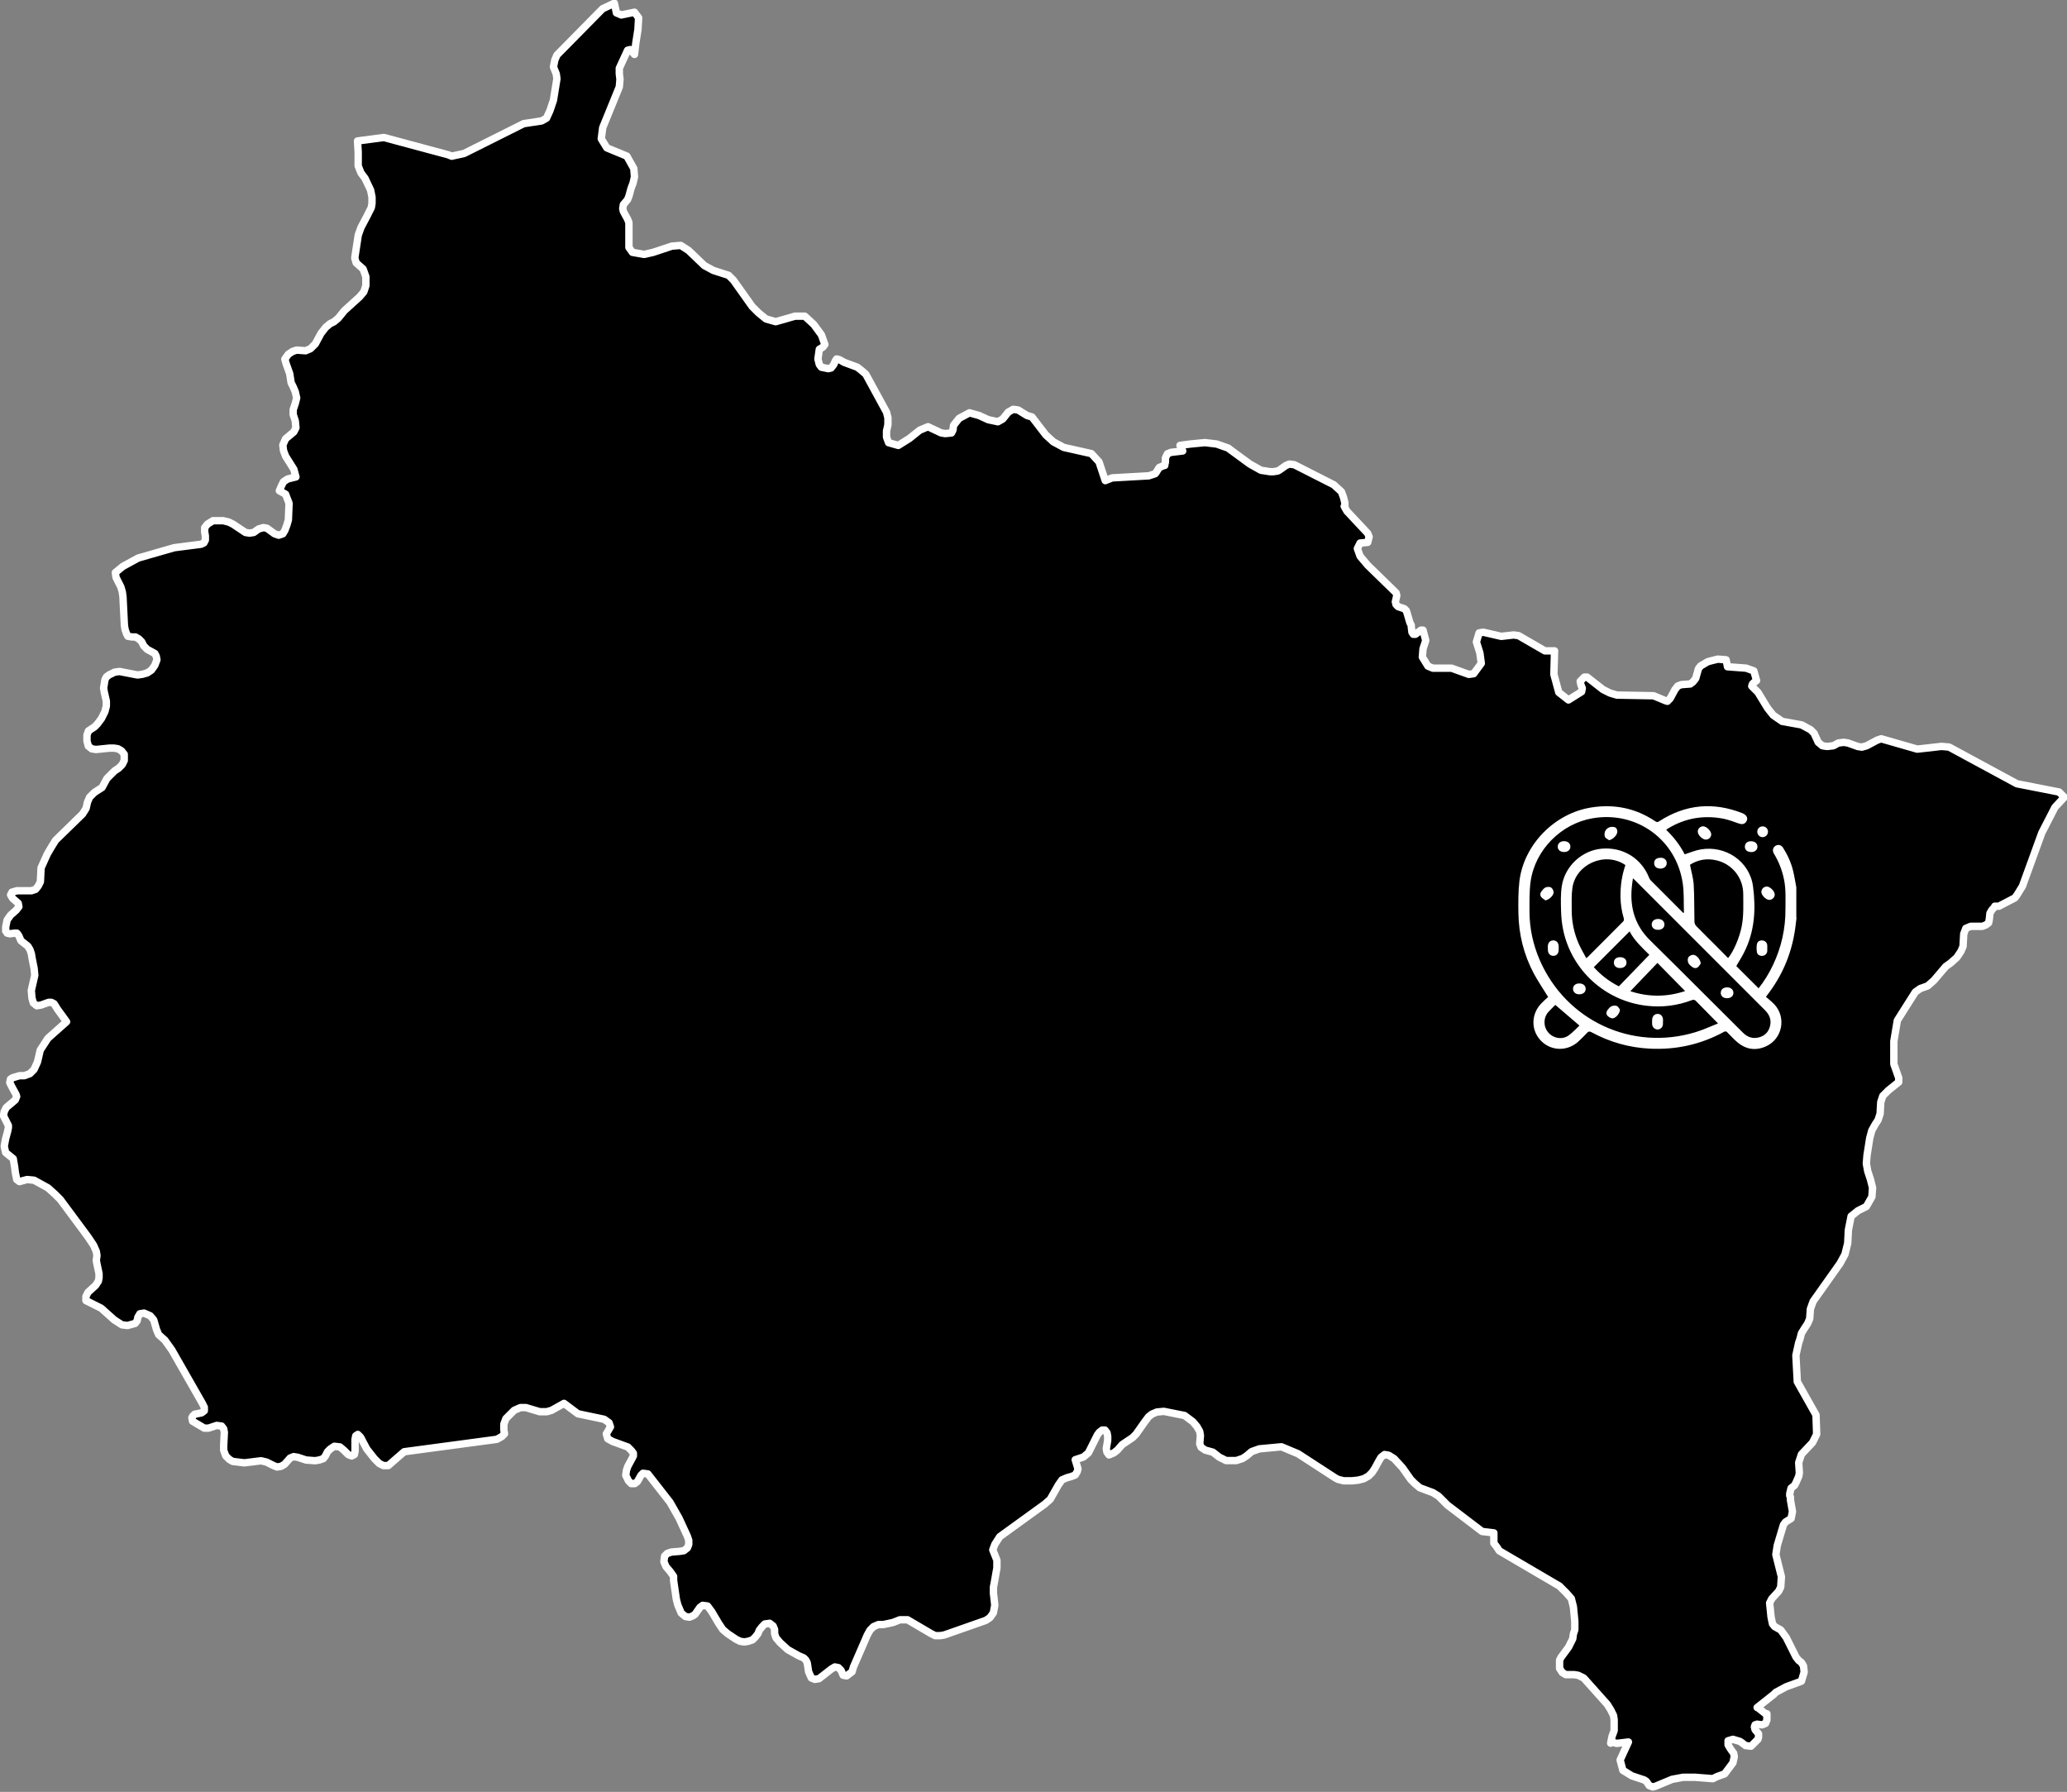<svg xmlns="http://www.w3.org/2000/svg" id="Calque_2" data-name="Calque 2" viewBox="0 0 279.57 242.32"><rect x="0" y="0" width="279.57" height="242.32" fill="#808080" stroke="none"/><defs><style>      .cls-1 {        stroke: #fff;        stroke-linecap: round;        stroke-linejoin: round;      }      .cls-2 {        fill: #fff;        stroke-width: 0px;      }    </style></defs><g id="Calque_1-2" data-name="Calque 1"><path id="FRGES" class="cls-1" d="M217.85,235.73l.19-.94.28-.75v-1.5l-.09-.56-.37-.75-.47-.75-3.18-3.56-.75-.37-.56-.09h-1.12l-.47-.28-.37-.56v-1.12l.19-.37,1.03-1.4.28-.56.28-.56.09-.66.19-.56v-1.12l-.19-1.97-.28-1.12-.66-.75-.94-.94-8.14-4.77-.37-.56-.37-.47v-1.4l-1.59-.19-.37-.28-4.31-3.28-1.22-1.22-.75-.47-1.78-.66-.66-.56-.56-.56-1.12-1.59-1.12-1.22-.75-.47-.56-.09-.47.37-.28.47-.56,1.03-.37.56-.47.47-.66.37-.75.19-.84.09h-1.12l-.75-.19-.37-.19-5.05-3.28-2.25-.94-3,.28-1.03.37-.66.56-.56.37-.84.28h-1.4l-.94-.47-.84-.66-1.03-.28-.56-.37-.19-.47.09-1.12-.09-.56-.37-.66-.56-.66-1.12-.84-2.81-.56-.94.09-.66.28-.47.37-.56.75-1.12,1.59-.47.47-1.4.94-.66.75-.47.37-.66.28-.28-.37-.09-.47.19-1.12v-.56l-.09-.47-.28-.37h-.37l-.37.28-.28.37-1.03,2.06-.19.37-.66.56-1.12.37.37,1.22-.09.37-.28.47-.47.19-.66.19-.66.28-.47.66-1.12,1.97-.75.66-6.08,4.4-.66,1.03-.28.75.56,1.4v1.03l-.28,1.59-.19,1.03v.84l.09.75.09.84-.19,1.03-.47.66-.56.37-5.62,1.97-.56.09h-.66l-.56-.28-3.18-1.87h-1.03l-.94.37-1.31.28h-.66l-.66.28-.47.47-.37.66-1.87,4.31-.19.66-.37.28-.37.28-.47-.09-.28-.66-.37-.37-.47-.09-.47.28-1.68,1.31-.56.09-.47-.19-.37-.84-.19-1.22-.19-.37-.28-.28-.66-.28-1.5-.84-1.03-.94-.56-.66-.19-.56v-.56l-.19-.47-.47-.37-.66.09-.37.37-.37.47-.19.47-.37.47-.37.37-.56.19-.56.09-.56-.09-.56-.28-1.12-.75-.66-.56-.56-.84-.94-1.59-.56-.75-.66-.09-.37.28-.66.94-.28.19-.47.19-.56-.09-.56-.47-.47-1.12-.19-.75-.37-2.53v-.56l-.47-.66-.56-.66-.28-.66.09-.75.37-.37.56-.19,1.12-.09.56-.09.47-.37.19-.47v-.56l-.19-.56-1.12-2.43-1.22-2.15-3-3.84-.66-.09-.28.28-.47.84-.37.28h-.47l-.37-.37-.37-.75.09-.66.19-.56.56-1.03.19-.37v-.37l-.28-.37-.47-.47-2.06-.75-.66-.37-.19-.66.56-.94-.19-.56-.66-.47-3.56-.75-1.87-1.4-1.68.94-.66.19h-.94l-1.87-.56h-.75l-.84.37-1.12,1.12-.28.75v.75l.09.56-.37.37-.66.37-12.54,1.68-2.15,1.87h-.66l-.56-.28-.66-.66-1.03-1.31-.84-1.59-.37-.37-.28.19-.09.47v1.59l-.09.47-.37.19-.47-.19-.56-.56-.56-.47-.75-.09-.56.37-.37.37-.28.56-.28.37-.56.19-.56.09-1.22-.09-1.12-.37-.56-.09-.47.19-.75.84-.47.28-.56.09-.47-.19-.94-.47-.37-.09-.37-.09-2.25.28-1.59-.19-.47-.28-.47-.47-.28-.75v-.66l.09-1.78-.09-.47-.28-.37-.66-.09-1.12.37h-.56l-1.12-.66-.47-.28-.09-.47.09-.19.28-.28.94-.19.37-.28v-.47l-.28-.56-4.12-7.21-.94-1.31-.84-.75-.28-.66-.19-.66-.19-.66-.47-.56-.84-.37-.56.09-.28.47-.09.47-.28.37-1.03.28-.75-.09-1.03-.66-1.78-1.59-2.06-1.03v-.56l.28-.56,1.03-.94.37-.56.09-.47v-.56l-.28-1.31-.09-.47.09-.66-.09-.56-.37-.84-.75-1.12-3.74-5.05-.75-.75-.94-.84-1.87-1.03-.94-.09-1.03.28-.37-.28-.19-.94-.09-.75-.19-1.12-1.03-.84-.19-.84.19-1.03.28-1.03.09-.47v-.28l-.66-1.31.09-.56.28-.56,1.22-1.03.19-.47-.09-.28-.56-1.03-.28-.56.09-.47.28-.19.94-.28h.66l.75-.28.56-.56.47-1.03.37-1.59,1.03-1.59,2.53-2.25-1.22-1.68-.47-.75-.37-.19h-.37l-1.03.37-.56.09-.47-.37-.19-.66-.09-1.03.47-2.06-.09-.94-.28-1.4-.09-.56-.19-.56-.28-.47-.47-.37-.47-.37-.28-.66-.19-.28-.09-.09h-.28l-.66.09-.37-.09v-.09l-.19-.19v-.56l.19-.94.47-.66.75-.66.37-.47-.09-.47-.75-.66-.28-.47.19-.37.66-.19h1.97l.56-.19.37-.47.28-.56.09-1.87.84-1.87.66-1.12.47-.75,3.65-3.56.47-.75.19-.84.28-.66.66-.66,1.03-.66.66-1.22,1.03-1.03.56-.37.47-.47.28-.56v-.84l-.37-.47-.47-.28-.56-.09h-.56l-1.87.19-.56-.09-.47-.37-.09-.37-.09-.28v-.84l.19-.56.84-.56.37-.37.56-.75.47-.94.19-.75v-.66l-.28-1.22-.09-.56.09-.56.09-.56.19-.37.37-.28.75-.37.66-.09,2.43.47.66-.09.66-.19.56-.37.47-.66.28-.75-.09-.47-.19-.37-1.03-.56-.47-.47-.28-.56-.37-.37-.47-.28h-.47l-.56-.09-.19-.37-.19-.56-.09-.56-.19-3.84-.09-.66-.19-.66-.66-1.31-.09-.66,1.03-.84,2.06-1.12,4.87-1.4,3.65-.47.37-.19.19-.37v-.56l-.09-.56v-.56l.37-.47.75-.47h1.4l.75.19.56.28,1.68,1.12.56.09.56-.09.66-.47.66-.19.47.09,1.03.75.56.19.56-.19.28-.47.28-.75.19-.66.09-2.25-.47-1.22-.84-.47.28-.66.28-.56.56-.37,1.12-.28-.28-1.03-1.12-1.78-.28-.75-.09-.75.37-.84,1.12-.94.28-.56-.09-.94-.28-.84v-.66l.28-.84.19-.75-.19-.84-.28-.66-.28-.56-.19-1.22-.47-1.31-.19-.66.47-.66.56-.37.56-.19,1.22.09.66-.28.66-.66.75-1.4.66-.84.56-.47.56-.28.56-.47.84-1.03,2.06-1.87.56-.66.28-.84v-1.22l-.37-1.03-.94-.84-.19-.66.47-3.09.37-1.03.84-1.59.56-1.12.09-.56v-.84l-.19-.94-.75-1.59-.56-.75-.37-.94v-1.87l-.09-1.5,3.56-.47,8.71,2.34.47.19,1.68-.37,8.05-4.03,2.43-.37.66-.37.47-1.03.47-1.4.47-2.9-.09-.66-.19-.47-.19-.47.19-.94.28-.66,6.18-6.27,1.59-.75.28,1.31.66.28,1.78-.37.56.75-.09,1.59-.28,1.78-.19,1.59-.56-.66-.37.09-1.12,2.43v.75l.09.75-.09,1.03-2.25,5.52-.19,1.5.75,1.22,2.71,1.12.94,1.68.09,1.12-.19.84-.28.75-.28,1.03-.19.47-.56.66-.09.56.09.37.56,1.03.19.47v3.37l.47.66,1.59.28,1.22-.28,2.53-.84,1.12-.09h.09l1.03.66,2.15,2.06,1.22.66,2.06.66.66.66,2.53,3.56.84.84,1.03.84,1.31.37,2.62-.75h1.31l1.22,1.12,1.03,1.4.47,1.31-.28.37-.47.28-.19,1.31.19.75.28.37.94.19.37-.09.37-.47.19-.47.19-.28.37.09.66.37,1.78.66.47.37.66.56,2.81,5.15.19.75v.94l-.19.84v.84l.28.75,1.31.37,1.5-.94,1.4-1.12,1.12-.47,1.78.84.56.09.84-.09.19-.37.09-.66.75-.94,1.4-.75,1.31.37,1.22.56,1.31.28.66-.37.75-.94.66-.37.66.09,1.22.75.66.19,1.87,2.43,1.03.94,1.4.75,3.74.84,1.03,1.12.84,2.53.94-.37,4.96-.28.84-.28.09-.09.47-.75.66-.28h.09v-.09l.09-.37v-.56l.28-.56.47-.19,1.59-.19-.37-.75,1.4-.19,1.97-.19,1.59.19,1.59.56.09.09,2.81,2.06,1.5.84,1.22.19h.47l.56-.09.19-.09.28-.19.66-.47.47-.19.66.09,5.34,2.71,1.03.94.28.75.19.75v.47h-.09l.37.66,2.81,3,.19.47-.19.75-1.03.09-.37.75.37,1.03,1.03,1.22,3.84,3.74.09.37-.19.84.09.37.28.28.84.28.28.28.47,1.59.19.37v.19l.09.75.19.28h.28l.75-.56h.28l.37,1.4-.37,1.12-.09,1.12.75,1.22.66.28h2.53l2.34.84.66-.09,1.03-1.4-.19-1.4-.47-1.5.37-1.22.56-.09,2.43.56,1.68-.19.66.09,3.56,2.06h1.31l-.09,3.18.66,2.43,1.31,1.03,1.78-1.12.09-.47-.19-.47-.09-.47.56-.56h.37l2.15,1.68.94.47.94.28,4.96.09,1.59.66.28.09.37-.37.66-1.22.37-.47.47-.19,1.22-.09.37-.28.37-.47.37-1.31.28-.37.94-.56.28-.09,1.12-.28,1.12.09.19.94,2.53.19,1.03.37.37,1.31-.37.28-.19.19-.09.28.84.84,1.31,2.15.75.94,1.22.84,2.62.47,1.22.66.47.47.56,1.22.56.47.56.09h.19l.75-.09.66-.37.75-.09.56.09,1.31.47.56.09.66-.19,1.4-.75.56-.19,4.87,1.4,3.28-.37,1.03.09,9.17,4.96,5.71,1.12.66.66v.09l-1.22,1.31-1.78,3.46-2.62,7.21-.75,1.22-.28.37-2.15,1.12h-.56l-.09.19-.28.28-.28.47-.09.84-.09.47-.37.28-.47.19h-1.59l-.66.28-.28.75-.09,1.68-.28.66-.56.84-.84.75-.66.47-1.59,1.87-.84.75-1.03.37-.66.47-2.43,3.84-.47,2.81v3.09l.66,1.87v.56l-1.4,1.12-.75.75-.28.84-.09,1.59-.28.84-.37.56-.47.84-.28,1.03-.37,2.34-.09,1.12.19,1.03.37,1.12.28,1.12-.09,1.22-.75,1.31-1.12.56-.94.75-.37,1.87-.09,1.78-.37,1.5-.66,1.22-3.65,5.15-.37,1.03-.09,1.31-.28.66-.37.56-.47.75-.19.75-.19.56-.37,1.68.19,3.56,2.53,4.49.09,2.62-.56,1.12-1.5,1.59-.37,1.12.09,1.4-.09.47-.37.84-.19.37-.47.37-.09.37-.09.37v.28l.09.19v.37l.28,1.59-.19.94-.75.47-.28.37-.84,2.81-.19,1.22.75,3-.09,1.4-.28.56-.94,1.03-.28.56.19,1.87.19.94.28.37.84.47.75,1.03,1.31,2.62.37.47.37.28.28.47.09.84-.09.28-.28.94-2.06.75-1.4.75-.28.28-2.25,1.78.19.09.94.75h.19v.84l-.19.47-.47.19-.66-.09-.28.09-.09.28.09.37.47.56v.47l-.09.28-.09.09-.84.84-.75-.09-.47-.37-.28-.19-.94-.28-.66.19v.56l.28.47.19.28.28.37.09.47-.19.84-.28.37-.84,1.12-1.03.37-.56.28-2.43-.19h-1.59l-1.5.28-2.25.94-.37.09-.47-.19-.19-.28-.19-.28-.28-.19-1.68-.56-1.22-.75-.37-1.4,1.12-2.43-1.59.19-.66-.19h0Z"></path><g><path class="cls-2" d="M242.99,124.1c-.09.68-.15,1.36-.27,2.03-.52,3.1-1.74,5.89-3.66,8.39-.04.06-.08.12-.21.28.39.35.82.67,1.17,1.05,1.62,1.79,1.04,4.66-1.17,5.65-1.4.63-2.73.42-3.9-.59-.46-.4-.88-.85-1.31-1.29-.15-.15-.26-.2-.47-.08-3.12,1.7-6.45,2.44-10,2.27-2.8-.14-5.45-.88-7.91-2.22-.25-.13-.39-.14-.59.07-.35.39-.74.75-1.12,1.12-1.47,1.41-3.69,1.4-5.09,0-1.41-1.41-1.41-3.61,0-5.08.31-.33.65-.62.93-.88-.67-1.1-1.36-2.1-1.93-3.16-1.36-2.56-2.05-5.31-2.09-8.21-.02-1.44-.03-2.9.14-4.32.61-4.93,4.76-9.14,9.68-9.93,3.15-.51,6.06.09,8.71,1.87.2.14.33.11.51-.01,3.56-2.3,7.31-2.64,11.24-1.1.2.08.4.21.53.37.2.27.17.58-.04.85-.24.29-.55.31-.9.2-.68-.23-1.36-.5-2.06-.65-2.69-.54-5.23-.12-7.58,1.31-.05.03-.1.07-.15.1-.02.01-.03.03-.08.09,1.03.98,1.88,2.1,2.49,3.3.75-.24,1.44-.54,2.16-.66,3.37-.59,6.63,1.61,7.08,4.98.41,3.06.24,6.12-1.21,8.96-.32.63-.7,1.23-1.05,1.83.99.99,2,1.99,3.02,3.01.76-.96,1.4-2.01,1.93-3.12,1.15-2.41,1.72-4.96,1.7-7.63,0-1.33.08-2.67-.2-3.99-.24-1.19-.67-2.3-1.28-3.34-.04-.06-.08-.12-.11-.19-.2-.38-.1-.79.24-1,.35-.22.78-.13,1.02.25.61.97,1.09,2,1.36,3.11.18.74.3,1.51.44,2.26v4.11ZM227.64,123.45s.08-.02.12-.03c-.05-1.32.03-2.65-.16-3.95-.87-5.95-6.26-9.82-12.17-8.82-4.27.72-7.81,4.28-8.41,8.56-.18,1.32-.15,2.68-.15,4.03,0,2.29.48,4.5,1.39,6.6,3.57,8.2,12.5,12.34,21.06,9.74,1.03-.31,2.02-.78,3.05-1.18-1.05-1.06-2.02-2.04-2.98-3.03-.18-.19-.33-.21-.57-.12-1.97.75-4,1-6.09.76-5.59-.63-10.17-4.78-11.31-10.28-.17-.83-.26-1.7-.28-2.55-.03-1.12-.07-2.27.1-3.37.43-2.7,2.72-4.79,5.35-5.04,2.86-.27,5.4,1.26,6.45,3.91.05.12.11.25.2.34,1.47,1.48,2.94,2.95,4.41,4.42ZM220.86,118.77c-.06.47-.13.88-.16,1.28-.25,2.73.46,5.12,2.46,7.09,2.44,2.39,4.85,4.81,7.27,7.22,1.77,1.76,3.54,3.52,5.31,5.29.6.6,1.31.85,2.14.64.79-.2,1.31-.71,1.51-1.49.23-.85-.04-1.56-.65-2.17-5.86-5.86-11.72-11.72-17.58-17.58-.08-.08-.16-.15-.3-.28ZM219.85,117s-.07-.06-.1-.08c-2.73-1.78-6.63-.05-7.08,3.18-.14.97-.08,1.98-.09,2.97,0,1.6.32,3.14.97,4.6.29.65.66,1.26.99,1.89.1-.05.12-.06.14-.08,1.63-1.63,3.26-3.25,4.88-4.89.08-.08.1-.29.06-.41-.27-.92-.42-1.86-.44-2.82-.03-1.49.17-2.95.66-4.37ZM233.73,129.56c.75-.89,1.55-2.8,1.84-4.28.29-1.46.21-2.93.21-4.39,0-2.15-1.46-4.01-3.55-4.53-1.32-.33-2.56-.12-3.65.58.18.94.45,1.82.5,2.71.1,1.66.06,3.33.1,4.99,0,.19.09.43.23.57.96.99,1.95,1.96,2.93,2.94.47.47.92.94,1.39,1.41ZM220.41,125.95c-1.64,1.64-3.23,3.23-4.84,4.84.94,1.05,2.06,1.92,3.39,2.59,1.37-1.42,2.74-2.83,4.12-4.26-.96-.96-2.02-1.91-2.67-3.17ZM224.17,130.22c-1.23,1.29-2.45,2.55-3.66,3.82,2.43.8,4.92.81,7.41-.02-1.24-1.26-2.47-2.5-3.74-3.8ZM210.36,135.89c-.28.29-.61.6-.91.93-.72.78-.73,1.98-.05,2.79.68.81,1.89,1.03,2.75.42.55-.39,1.01-.91,1.48-1.34-1.11-.95-2.18-1.87-3.26-2.79Z"></path><path class="cls-2" d="M239.03,128.23c0,.13.01.27,0,.4-.04.35-.31.6-.65.63-.36.03-.69-.15-.75-.5-.06-.35-.06-.73,0-1.08.06-.36.4-.55.78-.5.34.04.59.3.62.65.01.13,0,.27,0,.4,0,0,0,0,0,0Z"></path><path class="cls-2" d="M230.71,113.54c-.45,0-1.09-.63-1.08-1.08,0-.4.32-.71.73-.72.45,0,1.09.63,1.09,1.08,0,.4-.33.72-.73.72Z"></path><path class="cls-2" d="M238.98,119.89c.45,0,1.08.66,1.06,1.1-.02.39-.35.71-.75.7-.45,0-1.08-.66-1.06-1.1.02-.39.35-.71.75-.7Z"></path><path class="cls-2" d="M236.85,115.22c-.53,0-.85-.28-.85-.73,0-.44.32-.73.82-.73.52,0,.87.28.88.72.01.44-.34.75-.85.75Z"></path><path class="cls-2" d="M238.41,111.75c.4,0,.72.32.72.72,0,.41-.34.75-.75.74-.39-.01-.71-.35-.7-.75,0-.4.32-.71.73-.71Z"></path><path class="cls-2" d="M209.35,128.2c0-.07,0-.15,0-.22.01-.5.3-.81.74-.81.43,0,.71.31.73.79,0,.18,0,.37,0,.55-.02.45-.31.75-.72.75-.43,0-.73-.3-.74-.77,0-.1,0-.19,0-.29Z"></path><path class="cls-2" d="M224.92,138.16c0,.11,0,.22,0,.33-.02.42-.33.72-.72.73-.38,0-.71-.3-.74-.71-.02-.21-.01-.41,0-.62.02-.47.33-.79.75-.78.42,0,.71.32.72.8,0,.09,0,.17,0,.26h0Z"></path><path class="cls-2" d="M217.64,113.62c-.19-.14-.47-.25-.56-.44-.09-.21-.08-.53.01-.75.09-.22.31-.44.53-.53.22-.1.52-.11.75-.05.27.08.39.35.38.64-.01.44-.62,1.05-1.12,1.13Z"></path><path class="cls-2" d="M219.11,136.51c-.01.58-.64,1.25-1.07,1.2-.23-.03-.49-.2-.65-.38-.18-.22-.14-.52.04-.75.15-.19.31-.41.52-.5.22-.1.54-.13.74-.04.2.09.32.37.41.48Z"></path><path class="cls-2" d="M209.03,121.76c-.19-.15-.42-.26-.57-.45-.18-.23-.16-.52.01-.75.16-.21.34-.45.57-.55.21-.09.55-.11.74,0,.18.1.33.39.35.62.05.43-.61,1.05-1.11,1.13Z"></path><path class="cls-2" d="M211.56,115.22c-.52,0-.87-.29-.87-.73,0-.44.35-.74.86-.74.51,0,.86.31.85.75,0,.43-.35.72-.84.72Z"></path><path class="cls-2" d="M213.62,132.99c.51,0,.86.31.85.75-.01.44-.36.72-.88.72-.49,0-.83-.31-.83-.74,0-.44.35-.74.86-.73Z"></path><path class="cls-2" d="M224.6,115.99c.5,0,.83.3.83.73,0,.44-.35.74-.86.74-.52,0-.85-.3-.84-.75,0-.45.33-.72.87-.71Z"></path><path class="cls-2" d="M230.02,130.31c-.07.1-.19.33-.37.48-.23.18-.52.16-.75-.01-.21-.16-.45-.34-.55-.57-.09-.21-.11-.55,0-.74.1-.18.39-.33.62-.35.43-.05,1.05.61,1.06,1.2Z"></path><path class="cls-2" d="M224.24,125.74c-.5,0-.83-.29-.84-.72,0-.44.34-.75.86-.75.51,0,.86.31.86.75,0,.44-.35.73-.88.72Z"></path><path class="cls-2" d="M233.58,134.99c-.52,0-.86-.31-.84-.75.01-.43.35-.72.85-.72.51,0,.86.3.86.74,0,.44-.35.73-.87.73Z"></path><path class="cls-2" d="M219.14,129.44c.52,0,.86.3.85.74,0,.44-.36.73-.88.73-.5,0-.82-.29-.83-.73,0-.46.32-.74.85-.74Z"></path></g></g></svg>